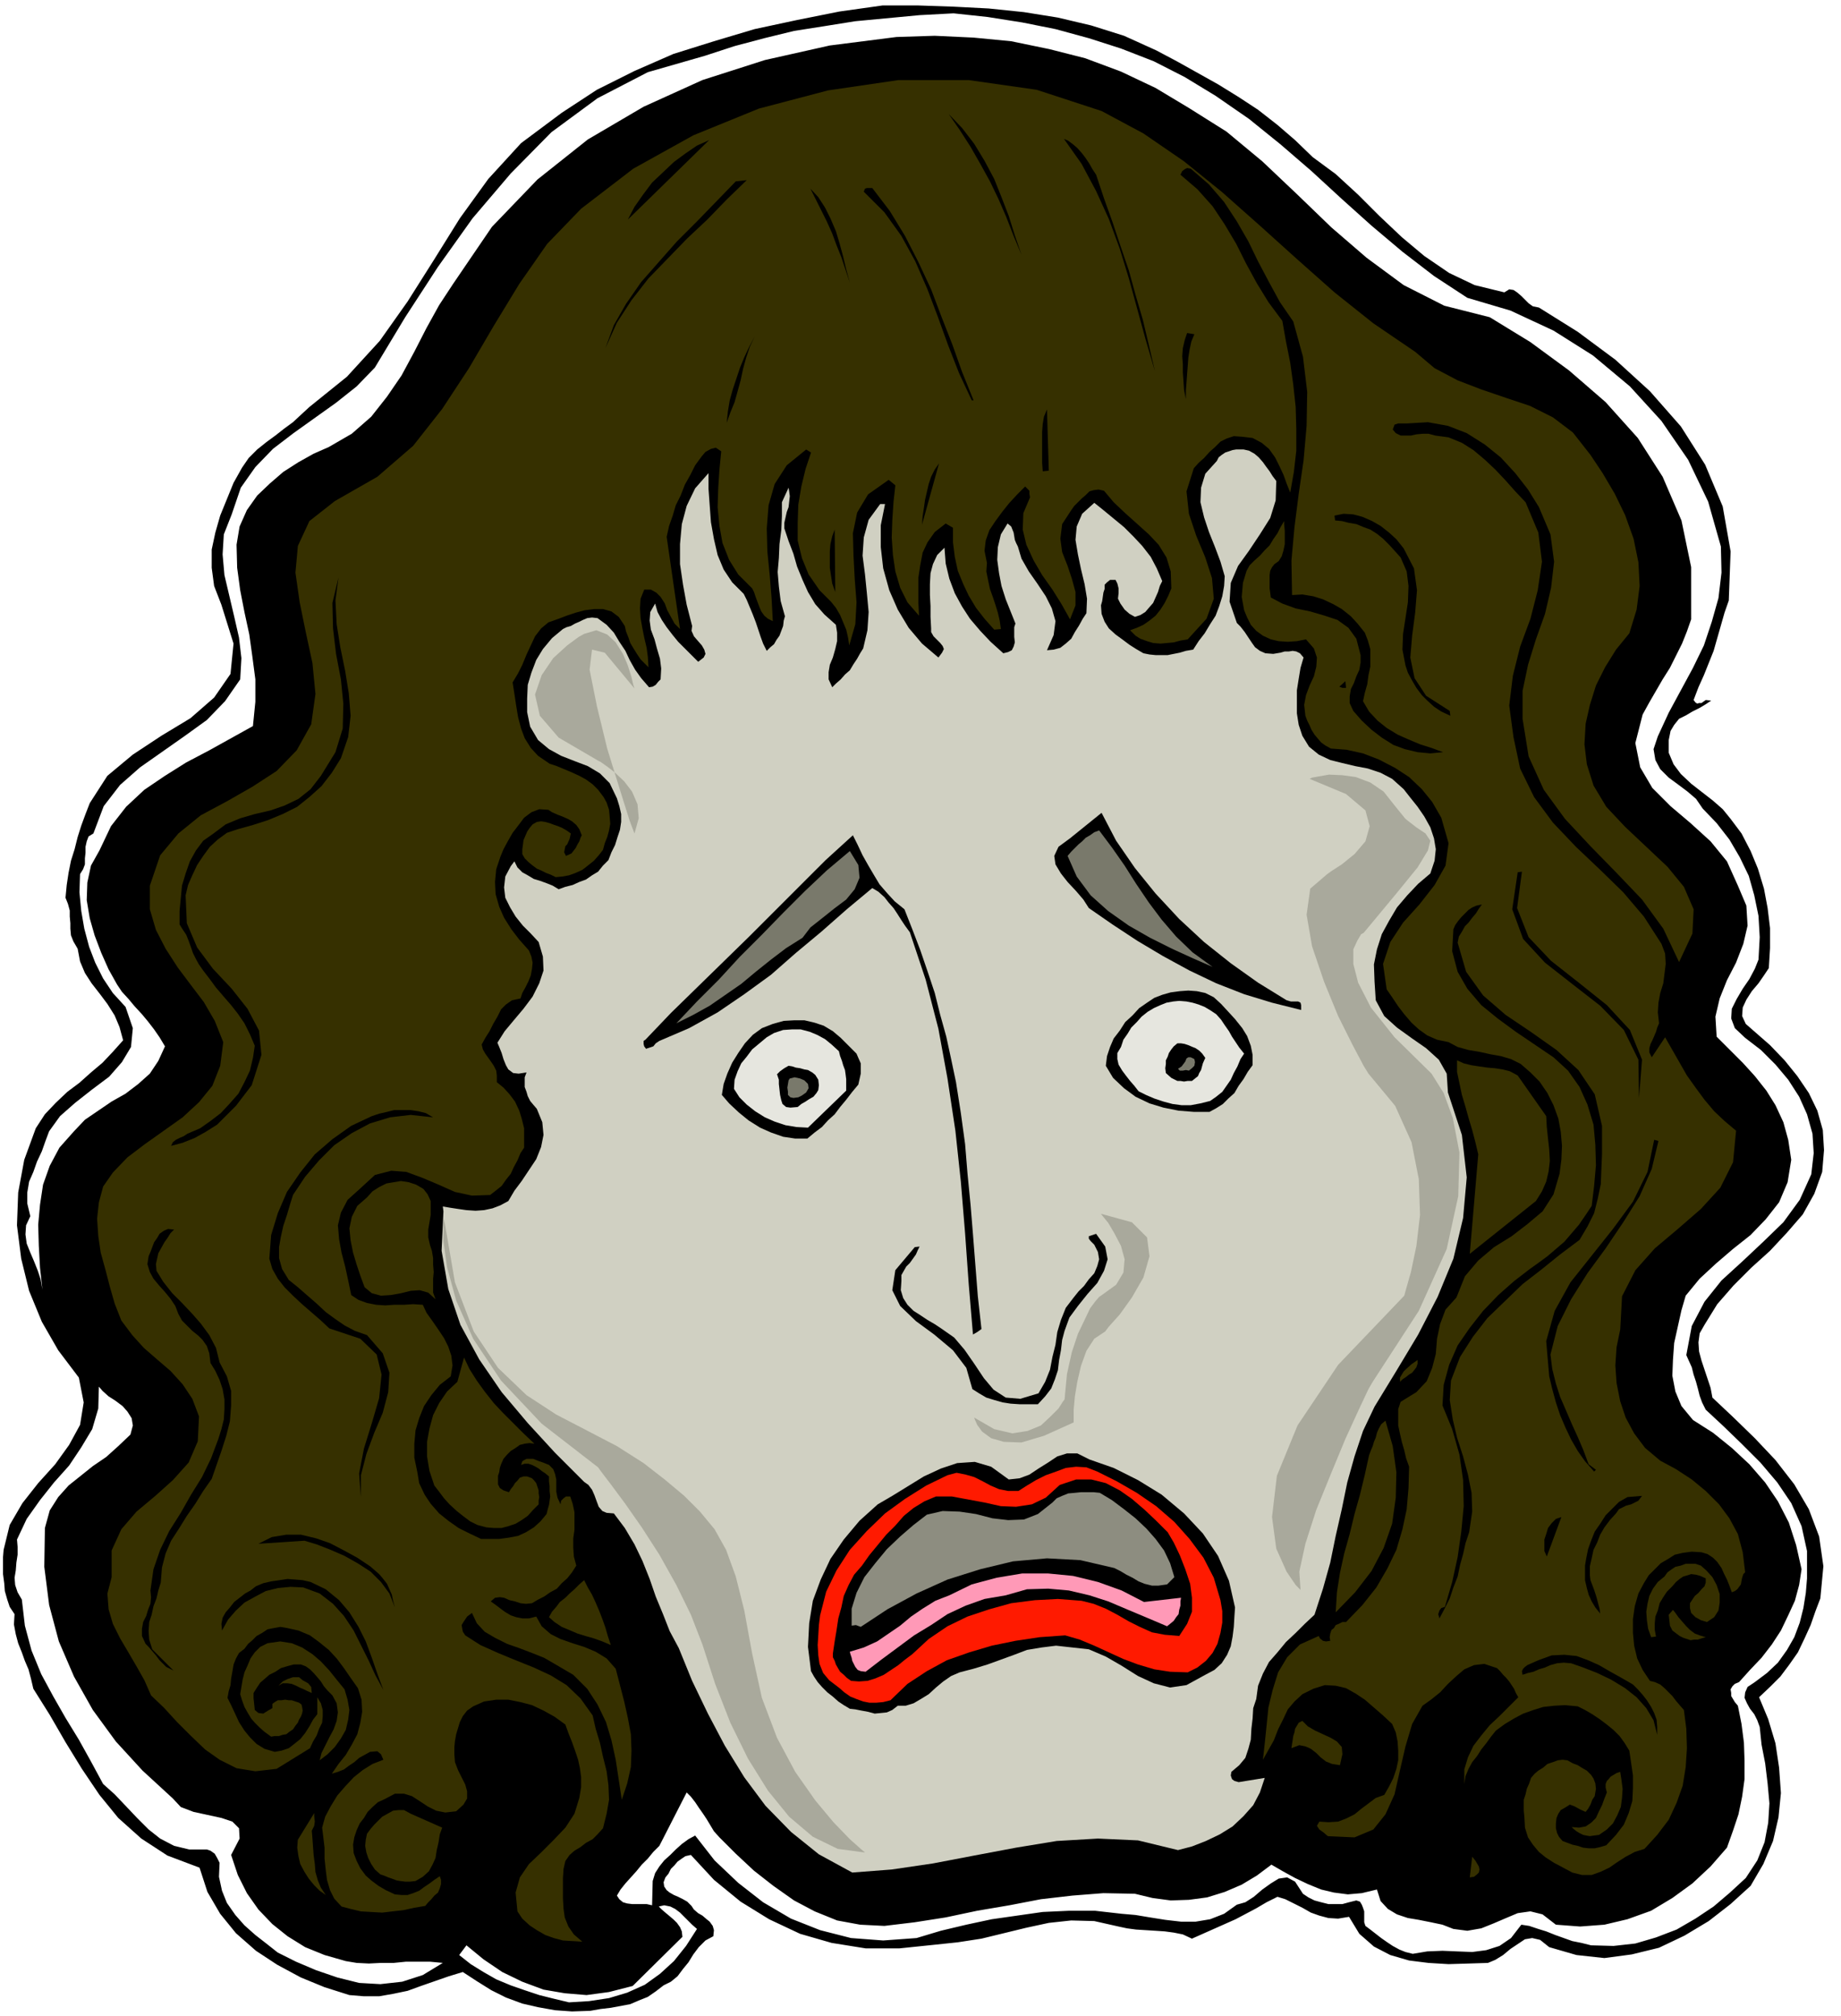 <svg xmlns="http://www.w3.org/2000/svg" fill-rule="evenodd" height="537.03" preserveAspectRatio="none" stroke-linecap="round" viewBox="0 0 3035 3324" width="490.455"><style>.brush1{fill:#000}.pen1{stroke:none}.brush2{fill:#363000}.brush4{fill:#e6e6df}.brush5{fill:#79796b}</style><path class="pen1 brush1" d="m2823 2304-3-16-5-15-5-15-5-15-4-15-1-15 2-15 8-14 21-34 27-31 29-29 31-28 28-30 26-30 19-34 13-36 3-36-2-33-9-32-14-29-19-28-21-26-24-25-24-21-16-14-6-13 1-14 6-13 9-14 11-13 9-13 8-12 2-33v-33l-4-33-6-32-10-33-12-29-15-29-18-24-13-16-16-14-18-14-18-14-17-16-12-16-8-19v-21l3-15 6-10 8-10 12-6 10-6 12-6 10-6 9-6-9-1-7 5h-4l-3 1-3-2-3-4 8-21 9-20 8-20 8-20 6-21 6-21 6-21 7-20 3-81-13-74-29-69-40-63-51-58-57-52-62-46-64-40-10-2-7-5-6-6-6-6-7-6-6-4-7-1-8 5-49-12-42-20-41-28-37-31-37-35-35-35-37-34-38-28-29-28-29-25-32-25-32-21-34-21-34-19-34-19-34-18-53-24-54-17-55-13-56-9-58-6-58-3-59-2h-58l-71 10-70 14-70 15-67 20-67 21-64 28-62 31-58 38-67 50-54 59-47 65-43 69-43 68-46 65-54 59-62 50-13 12-14 13-15 11-14 11-15 11-15 12-14 14-11 16-14 25-11 27-11 27-8 28-6 28v30l4 30 12 31 20 64-5 50-27 39-39 34-48 29-47 31-42 35-29 45-7 18-7 19-6 19-5 20-6 19-4 20-3 20-2 21 4 10 3 11v10l1 11v9l1 11 4 10 7 12 4 21 8 19 11 17 14 18 12 16 12 19 8 19 6 22-17 19-17 18-19 16-19 17-20 15-19 18-18 19-15 23-19 52-10 54-2 54 7 55 13 53 21 51 27 47 34 45 8 41-6 37-18 33-23 32-28 31-26 33-21 36-10 41-1 12v28l2 15 1 13 4 14 4 12 8 12-1 17 3 16 4 15 6 15 5 14 6 14 4 15 4 17 27 43 26 45 27 44 29 43 31 38 38 34 43 28 53 20 13 40 21 36 26 32 33 29 35 23 39 21 39 16 41 13 24 2h25l23-4 24-5 22-8 23-8 23-8 23-7 23 15 24 15 24 12 27 10 26 6 28 5 28 2 30-1 17-3 17-2 16-3 16-3 14-6 15-6 13-9 13-10 12-6 11-9 9-12 9-11 8-13 9-12 11-11 13-7 1-10-2-7-5-7-5-4-7-6-7-4-7-6-4-6-7-7-7-4-8-4-7-3-7-4-5-4-4-6-1-7 3-8 5-6 4-8 6-6 5-6 7-5 6-4 9-2 38 41 44 36 47 29 51 24 52 15 56 9h56l58-6 38-4 39-6 37-9 37-9 37-8 37-4 38 1 40 9 14 3 15 2 16 1 16 1 15 1 15 2 15 3 15 7 18-8 18-8 18-8 18-8 17-9 17-9 17-10 18-9 13 4 14 7 14 7 14 8 14 5 15 4 16 1 18-3 17 28 24 21 27 14 31 9 32 4 33 2 33-1 32-1 12-5 13-8 12-10 12-8 12-8 12-2 13 3 15 12 45 13 46 5 45-6 45-11 42-20 40-24 36-28 33-30 21-36 16-38 9-39 4-40-3-42-6-40-12-40-15-36 18-17 17-17 15-20 14-20 11-23 10-22 8-23 8-21 5-53-7-49-17-45-24-41-31-40-34-36-36-35-34-32zM458 3219l-19-15-18-14-18-16-15-17-14-20-8-20-5-23 1-23-4-8-4-7-7-5-6-2h-29l-25-6-23-12-19-15-19-19-18-19-19-20-19-17-20-37-20-36-22-36-20-35-20-37-16-39-11-41-5-43-7-12-4-12-1-12 2-12 1-13 2-13v-13l-1-12 16-34 22-31 23-29 25-28 20-30 18-30 10-34 1-36 6 7 10 9 11 7 12 9 8 9 7 11 2 12-4 15-20 19-20 18-22 15-20 16-20 16-17 19-14 22-8 29-1 64 8 63 16 60 25 58 31 55 38 52 44 48 50 46 13 14 21 8 23 5 23 5 18 6 11 11 1 17-14 27 11 33 15 30 19 27 23 24 25 20 29 18 32 13 35 10 18 3 20 1 20-1h21l20-2h40l21 2-33 20-34 11-36 4-35-2-36-9-35-12-33-14-30-15zm691-39-18 28-20 25-23 21-25 18-29 13-30 9-33 5-33 2-25-6-24-6-24-8-23-8-24-10-21-12-21-13-19-15 12-16 28 23 31 21 33 16 35 13 35 6 36 3 37-5 39-10 82-81-1-9-3-7-5-7-5-5-7-6-6-5-7-6-5-5 9-2 10 2 8 4 8 6 6 6 7 7 7 7 8 7zm1830-578-2 24-4 25-6 24-9 24-12 21-15 21-18 17-20 15-12 8-4 9-1 9 4 9 5 9 7 9 5 10 4 11 3 29 6 31 4 33 3 33-2 32-6 32-12 30-19 29-26 24-27 23-30 20-31 18-34 13-34 10-36 4-37-1-16-4-15-3-14-5-14-5-15-6-13-4-15-5-13-2-17 22-19 13-22 7-23 3-25-1-24-1-25 1-24 4-12-3-10-4-11-6-9-6-10-7-9-7-9-7-8-6-2-6v-18l-2-6-2-5-3-5-6-2-12 3-11 3h-23l-12-3-11-3-10-5-9-6-13-20-13-7-14 2-13 8-14 10-14 12-14 9-14 4-21 15-23 9-24 4h-24l-26-3-25-4-24-4-23-2-44-5h-42l-44 2-42 6-42 6-42 9-42 10-40 12-55 4-53-4-51-13-48-19-46-27-41-32-39-37-32-41-11 6-11 8-10 9-9 9-10 9-8 10-7 11-4 13-1 40-9-2h-24l-8-1-7-2-6-5-4-6 6-10 8-10 9-10 9-10 9-11 10-10 9-11 10-10 45-88 7 7 7 9 6 9 7 10 6 9 6 10 6 10 9 10 27 27 30 28 32 25 34 24 34 18 37 15 38 7 40 2 50-6 51-8 52-11 53-9 52-10 52-6 51-4 52 1 29 7 30 4 30-1 30-4 29-9 28-12 25-15 24-18 19 11 20 11 21 10 22 9 21 5 23 3 23-2 25-6 6 19 12 13 15 9 18 6 18 3 20 4 19 4 18 7 23 3 23-4 20-8 21-9 19-8 21-3 20 5 22 17 40 3 40-3 38-9 39-14 35-21 33-24 30-28 27-31 10-28 9-27 6-29 4-29v-30l-1-30-4-31-6-30-5-6-3-5-3-5v-5l-1-6 3-5 4-4 7-3 18-20 19-20 17-22 15-23 12-25 11-24 7-26 4-26-9-40-12-37-18-35-21-31-26-30-29-27-31-25-33-21-19-23-10-24-5-26 1-26 2-28 6-27 6-27 7-24 23-28 27-25 28-24 29-23 25-26 22-28 14-33 6-37-5-33-8-29-13-28-15-24-19-24-20-22-22-22-21-21-2-33 7-30 12-30 15-29 12-31 7-30-2-33-14-33-18-40-27-33-33-30-33-28-30-30-20-34-8-40 12-47 11-20 11-19 11-19 12-19 10-20 10-20 8-20 7-20v-86l-16-77-31-72-41-64-53-59-60-52-64-47-67-41-75-19-67-34-61-45-58-50-57-55-57-54-59-49-62-39-55-33-57-27-59-22-59-15-63-13-62-6-64-3-63 2-110 14-107 24-103 33-97 44-92 54-83 66-75 78-64 94-23 35-21 38-20 39-21 39-24 35-26 33-32 28-38 22-25 11-25 14-25 16-22 19-21 20-17 24-12 27-5 30 1 38 5 37 7 36 8 37 5 36 5 38v37l-4 40-36 20-36 20-38 20-35 22-34 23-30 28-25 32-19 40-14 25-6 28-1 29 5 30 8 28 11 29 12 27 14 25 8 12 11 12 10 12 12 13 10 12 10 13 9 13 9 15-11 24-14 21-19 17-21 16-23 13-22 15-22 15-18 19-24 27-16 30-11 31-5 33-3 33 1 35 2 36 4 36-3-17-5-15-6-15-6-14-6-15-2-15 1-15 7-15-5-21v-18l3-18 7-16 6-17 8-17 6-17 6-16 18-25 25-22 28-22 28-21 21-24 15-25 3-31-12-35-21-23-16-24-13-26-10-26-8-30-5-29-3-31 1-30 5-8 3-8v-10l1-9v-10l2-9 3-8 8-5 17-45 27-35 33-29 37-26 37-26 36-26 30-31 25-36 2-35-4-34-8-35-8-34-8-34-3-34 2-33 13-33 15-44 24-34 29-30 34-26 35-25 35-25 34-27 30-31 50-83 54-83 57-80 63-74 67-68 76-56 83-43 94-27 49-16 49-13 49-12 51-8 50-8 53-5 53-5 56-3 56 6 57 9 55 11 55 15 53 17 54 21 51 26 51 31 55 38 52 42 51 44 50 46 49 44 51 43 52 40 55 36 71 21 71 33 65 41 61 51 52 57 44 64 33 69 21 74 1 43-5 42-11 39-13 39-18 37-20 37-20 37-18 39-7 21 3 18 8 15 14 14 15 11 16 12 14 12 11 16 23 24 21 27 17 29 15 31 9 32 7 34 2 35-2 37-6 15-9 17-11 16-10 17-8 16-1 16 6 16 17 16 26 20 24 24 21 25 18 28 13 29 9 32 2 32-4 35-19 42-27 37-33 32-34 32-35 32-28 35-21 40-9 48 4 9 5 11 3 12 4 12 3 11 3 12 4 11 6 12 29 27 31 30 30 30 28 33 23 34 17 38 9 41v45z"/><path class="pen1 brush2" d="m2671 2192-6 29-2 30 2 29 6 30 9 27 14 26 18 24 25 21 26 14 26 17 23 19 22 22 17 23 14 26 8 30 4 33-3 3-2 6-1 5-1 6-3 4-3 4-4 3-5 2-4-11-4-10-5-10-4-9-7-10-7-7-9-6-10-3-16-1-15 2-13 3-11 7-12 7-10 10-10 10-8 13-9 17-6 21-3 21v23l2 21 5 21 9 19 12 18 8 2 9 4 7 6 7 7 6 6 6 8 6 7 7 8 4 31 1 32-2 31-5 31-10 28-13 28-19 25-21 23-16 5-15 8-14 9-13 9-15 7-14 5h-16l-16-4-15-8-15-8-14-9-11-9-10-12-8-12-5-16-1-18-1-10v-18l3-9 2-9 4-9 3-9 6-7 6-5 8-5 7-6 9-3 8-3 8-1 8 1 9 5 8 3 8 5 7 4 7 7 4 6 3 8 1 9-2 12-4 6-3 8-4 7-4 5-9-4-9-5-8-3-8 5-7 4-4 6-3 7-1 9v8l2 8 3 6 6 7 8 3 8 3 9 2 9 3 9 1h10l9-2 10-3 16-17 13-17 8-19 6-20 1-21v-21l-3-21-3-20-8-13-8-11-10-10-11-9-12-9-12-8-12-7-12-6-21-2-18 1-18 2-16 5-17 6-15 8-15 9-15 11-8 10-8 11-8 10-7 11-8 10-6 11-5 12-2 13v-24l6-20 9-19 13-17 14-17 16-15 16-16 15-15-4-7-3-7-4-6-4-6-5-6-5-5-5-6-5-5-21-7-17 2-16 7-13 11-14 13-13 14-15 12-14 10-17 30-11 37-9 39-9 40-15 33-20 25-31 13-44-2-7-6-7-5-4-6 4-7 15 1 16-1 13-5 14-7 11-9 12-9 12-9 14-5 8-14 7-14 5-15 3-14v-16l-1-15-3-15-6-14-15-14-15-13-15-13-15-10-16-9-17-4-18-1-19 6-18 9-13 12-11 13-8 17-8 16-7 18-9 16-9 16 3-27 3-29 3-30 7-29 9-29 15-25 21-21 31-14 2 4 5 4 5 1 7-1-1-6 1-6 2-6 4-3 3-5 5-2 6-3h6l27-28 23-29 18-31 15-31 10-34 7-33 3-35 1-35-5-14-3-13-4-14-3-13-3-14v-27l4-12 26-16 17-18 9-22 6-23 2-25 5-24 9-24 18-20 14-35 22-26 26-22 29-18 26-20 25-21 18-28 10-34 3-23 1-23-2-23-4-22-8-22-10-20-13-19-15-15-16-14-16-8-17-5-17-3-18-4-18-3-18-5-15-8-19-4-16-7-14-10-12-11-12-14-10-13-10-15-9-13-6-42 12-36 21-32 27-30 25-32 18-32 5-37-12-42-15-26-17-21-21-20-23-15-27-14-26-10-27-6-26-2-9-5-7-5-6-7-5-6-5-8-3-7-4-8-3-8-2-18 3-16 6-16 7-15 4-16 1-15-5-15-13-15-15 3-15 1-15-1-13-3-13-6-11-8-9-10-6-12-5-12-2-11-2-11 1-11 1-12 3-10 3-10 5-9 8-8 9-8 8-9 8-8 6-10 7-10 5-10 6-10v6l1 10v22l-2 10-3 10-5 8-7 5-4 5-3 6-1 7v22l1 7 1 8 19 10 22 8 24 5 24 7 21 7 18 13 13 18 7 27v12l-2 12-5 11-4 11-5 10-2 12v11l6 13 14 16 16 15 17 13 19 12 19 7 21 5 21 2 21-2-19-7-19-6-19-8-18-8-18-11-15-12-14-15-10-17 3-14 4-14 2-15 3-14v-29l-4-14-5-13-12-15-11-12-15-12-14-8-17-8-16-5-18-3-17 1-1-57 5-55 7-55 8-55 5-57 1-56-7-58-16-58-22-32-18-33-18-34-16-33-19-33-21-32-25-29-30-26-6-1-4 2-4 3-3 6 28 24 25 28 20 30 19 32 16 32 18 33 19 31 23 31 6 34 7 35 5 36 4 37 1 36v36l-4 35-6 34-6-15-5-14-7-15-7-14-10-14-12-10-15-8-17-2-14-1-12 4-10 5-9 9-9 8-9 10-9 8-8 9-12 38 4 37 12 36 15 36 11 34 3 34-12 33-31 34-12 2-11 3-11 1-11 1-12-1-10-3-11-4-8-5-9-9 11-4 11-5 10-7 10-8 8-10 7-11 6-12 5-12-1-28-7-23-13-21-16-17-20-18-19-17-19-18-16-19-9-2-8 1-7 2-6 6-7 6-6 6-6 6-5 7-15 23-3 24 3 22 9 23 7 21 6 22v22l-9 23-14-25-15-24-17-24-14-24-12-26-6-25 1-27 11-26-1-6v-5l-4-4-3-3-13 13-13 14-12 15-11 15-10 15-6 17-2 17 4 20-1 14 3 15 3 14 5 14 4 12 4 13 3 13 2 14-11 1-16-18-14-18-12-20-9-19-9-22-5-23-3-24v-24l-12-7-18 14-12 17-8 17-4 21-3 20v42l1 21-19-22-12-24-8-27-4-27-2-29 1-29 2-30 3-27-11-9-34 24-18 30-7 34 1 37 2 38 3 39-2 36-10 35-2-13-3-13-5-12-5-12-7-12-8-10-10-10-9-9-18-26-11-27-7-29v-29l1-30 5-30 7-29 9-27-8-5-32 26-20 31-10 35-3 38 1 38 4 40 3 38 2 37-8-4-6-5-5-7-3-7-3-8-3-8-3-9-3-6-23-23-15-24-11-28-5-28-3-31 1-31 2-31 3-30-9-6-8 2-9 5-6 7-11 15-8 16-9 16-7 18-8 16-5 17-6 17-4 18 22 152-9-9-6-11-6-11-4-11-7-11-7-7-9-5h-11l-6 15-1 16 1 16 3 17 3 15 4 17 2 15 1 17-7-7-6-6-6-9-5-8-6-10-3-9-4-10-2-9-10-15-12-9-14-4h-14l-16 2-15 4-15 5-13 5-17 6-12 10-10 13-7 15-7 15-7 17-7 14-9 15 3 19 3 20 3 18 5 19 6 16 10 16 12 13 19 13 12 4 12 5 12 5 13 6 11 6 11 8 9 9 9 12 5 9 4 12 1 11 1 12-2 11-3 11-4 10-3 11-7 9-8 9-10 8-9 7-11 5-11 4-11 2-11 1-8-4-8-3-8-4-7-3-8-6-6-5-6-6-4-7v-8l1-7 1-8 3-7 3-7 4-6 5-6 7-4 7-1 7 1 7 2 8 3 6 2 7 3 7 4 7 5-2 9-4 9-3 3-1 5-1 5 3 6 9-4 7-9 3-6 3-5 2-6 2-4-4-10-5-7-7-6-7-4-9-4-8-3-9-4-6-4-15-1-13 5-12 9-9 12-10 13-8 14-7 13-5 12-7 21-2 21 1 20 6 21 8 18 12 19 13 17 16 18 4 10 2 10-1 10-2 11-4 10-5 10-5 9-3 9-14 3-10 7-8 8-6 12-7 12-6 12-7 11-6 11 2 8 4 7 5 7 5 7 4 6 4 8 1 8v11l11 9 10 11 9 12 7 15 4 13 4 16v32l-6 9-5 12-6 11-5 11-8 10-7 10-10 8-9 7-30 1-28-6-27-12-26-11-27-10-25-2-27 7-25 23-20 18-11 21-5 21 2 23 4 22 6 23 5 23 5 24 12 8 14 5 15 3 15 1 15-1h16l15-1 16 1 6 13 10 14 9 13 10 15 7 14 5 15 2 16-3 18-18 14-14 17-12 18-8 20-6 20-2 22v23l5 24 3 18 9 19 10 15 14 16 15 12 17 12 18 9 19 9h30l15-2 16-3 13-6 13-8 11-10 10-12 2-8 2-7 1-7 1-7-1-9v-8l-1-8v-8l-6-5-6-4-5-4-5-3-6-3-6-2h-6l-6 2 2-6 3-2 4-2h11l5 2 5 2 6 2 10 4 7 7 3 8 2 9v20l2 10 5 11 1-6 4-4 4-3h7l4 12 3 14v29l-2 14v15l1 15 4 15-7 11-8 10-9 8-8 9-11 6-10 7-10 5-10 6-10 1-9-1-9-3-9-2-9-4-7-1-8 1-7 6 7 5 8 6 8 6 10 6 9 3 10 2h11l12-3 9 16 15 13 16 8 20 7 19 6 19 8 18 11 15 17 7 27 7 27 6 27 5 27 1 27-1 27-6 27-9 27-5-33-5-33-7-32-9-30-14-29-17-26-23-23-29-17-19-11-20-8-21-8-20-7-20-10-17-10-13-14-8-17-8 6-6 9-3 5 1 6 1 5 4 6 25 16 29 13 29 12 30 12 28 13 26 16 23 22 20 28 5 22 7 23 5 23 6 24 3 23 1 24-4 23-6 24-9 10-8 8-11 6-9 7-10 6-8 7-7 10-3 13-1 15v34l1 17 2 14 6 15 9 13 14 12-16-1-16-1-15-4-14-5-14-8-12-8-12-11-8-12-3-31 7-25 15-22 20-19 20-20 20-21 15-23 8-26 3-18v-16l-2-15-3-14-5-15-5-14-6-15-5-14-18-13-18-10-19-9-19-5-20-4h-20l-20 3-18 8-10 7-7 9-5 10-3 10-3 10-2 11-1 10v12l1 13 5 13 6 12 6 12 3 11v12l-6 10-12 11-18 2-15-3-14-7-12-8-14-9-13-4h-15l-17 9-11 5-9 8-8 8-6 10-7 9-5 11-4 12-2 12 1 14 5 13 6 12 9 12 9 8 12 9 12 7 15 7 11 1h10l9-3 10-4 8-6 9-6 8-6 9-6 2 6v7l-2 7-3 7-6 5-5 6-5 5-5 6-18 3-18 4-18 2-17 2-18-1-17-1-17-4-15-4-12-13-7-14-5-17-2-16-2-19v-18l-2-17-2-16 5-18 9-17 11-18 13-15 14-15 15-12 16-10 18-7-4-9-6-5-12 1-9 5-9 5-8 7-9 6-8 6-10 4-10 3 11-16 12-15 10-17 9-17 5-19 3-18-1-20-6-19-12-17-11-16-12-16-13-14-16-13-15-11-19-8-18-4-12-2-11 2-10 2-9 6-9 5-7 7-7 6-6 8-9 7-5 9-4 10-2 12-2 11-1 11-3 10-2 11 6 12 7 15 6 13 9 14 9 11 11 11 13 8 17 5 11-2 12-4 9-7 10-8 8-10 7-11 6-11 7-9v-28l6 10 3 11v10l-1 11-5 10-4 11-6 10-5 11-55 34-35 4-31-5-28-14-24-17-24-23-22-22-22-24-21-20-11-25-13-23-14-24-13-22-12-24-7-24-2-26 7-27v-44l16-35 25-29 31-26 29-26 26-29 15-35 2-41-11-29-16-24-20-22-21-18-23-20-19-21-18-24-11-28-8-28-7-27-8-29-4-27-2-29 3-27 7-26 16-23 24-25 29-22 31-22 31-22 27-25 22-27 13-33 5-39-14-35-18-31-22-29-21-28-20-31-16-31-10-34v-39l17-50 30-36 37-30 43-23 42-24 40-26 33-34 24-43 7-50-5-51-11-51-10-49-7-49 4-44 19-41 42-33 70-40 59-51 48-61 44-67 41-70 42-69 46-66 56-58 86-66 99-55 108-44 114-30 116-17h116l112 16 107 35 69 37 67 46 63 51 62 55 61 55 62 55 64 51 69 47 32 27 38 20 39 15 41 14 39 13 38 19 33 25 29 37 20 30 20 34 17 35 14 39 8 39 2 39-5 39-12 39-22 27-18 29-15 30-10 32-7 31-2 34 4 33 11 35 21 35 31 33 35 33 35 33 27 33 16 37-2 40-22 47-26-55-35-48-43-45-42-43-42-45-35-48-25-55-10-62v-46l9-43 13-42 15-42 10-43 5-43-6-45-19-45-18-29-21-27-24-26-26-21-30-19-31-12-33-6-34 2h-15l-6 2-3 8 5 6 8 4h17l9-2 11-1h9l11 3 22 3 22 9 19 12 19 16 17 16 17 18 16 18 17 18 21 50 6 48-7 47-12 47-17 46-12 48-6 49 7 52 11 52 23 47 31 42 38 40 39 37 39 38 34 40 29 45 6 16 1 17-2 16-2 16-5 16-3 16-1 16 2 18-3 7-2 7-3 7-3 7-3 6-2 7v7l4 8 22-33 12 21 12 21 12 21 15 21 14 19 16 19 17 16 19 16-5 52-21 42-32 35-38 33-38 32-32 36-22 43-3 55z"/><path class="pen1 brush2" d="m2814 2674-10-3-9-5-7-7-2-8v-8l4-6 4-6 6-5 5-6 5-5 2-6v-7l-9-4-7-2-8-1-6 2-7 2-6 4-6 5-6 7-9 9-6 9-6 10-3 12-4 10-1 11v11l2 11-8 1-5-14-2-14-1-14 2-13 3-13 6-12 8-11 11-9 5-7 7-5 6-4 9-2 8-3h16l9 3 9 8 10 11 7 13 5 15v14l-2 13-7 11-12 8z"/><path class="pen1 brush1" d="m2556 2233 3 24 6 24 7 22 10 23 9 21 10 22 9 21 9 24 12 9-3 3-15-17-12-17-11-19-9-19-9-21-7-21-6-22-5-21-5-58 14-50 26-47 35-44 35-44 33-45 24-49 11-53 7 2-11 46-20 45-27 43-29 43-30 41-27 43-22 44-12 47z"/><path class="pen1 brush2" d="m2765 2694-8-6-4-8-1-9-1-9 7-8 4 5 5 7 6 7 7 8 6 6 8 6 8 3 10 3-7 2-6 2h-6l-6 1-6-2-6-2-6-3-4-3z"/><path class="pen1 brush1" d="m2702 1810-1-63-24-49-39-40-45-35-46-36-36-39-18-49 9-61 7-1-8 60 19 48 37 39 47 37 45 36 38 41 20 49-5 63zm-98 234-32 24-31 25-31 24-29 28-29 28-24 31-21 33-15 39-2 32 5 32 7 30 10 31 8 30 6 30 1 31-5 34-6 18-4 18-5 18-4 19-7 18-6 18-8 16-9 17-2-7 2-6 3-4 6-2 12-41 9-41 6-42 4-42-1-43-6-42-12-42-16-39 2-34 9-33 14-32 20-29 22-28 25-26 26-23 26-20 14-10 15-11 14-12 14-12 12-14 12-14 11-16 10-15 4-33 3-34-1-34-3-33-10-33-13-29-19-27-24-22-31-21-31-21-30-22-27-22-23-27-16-28-9-34 2-36 3-7 5-7 5-6 6-6 6-6 6-4 7-3 9-2-5 7-5 8-6 7-6 8-6 6-5 9-5 8-2 10 14 48 28 39 37 32 43 29 41 29 36 33 27 40 12 52v47l-1 24-1 25-5 24-6 24-11 22-13 22zm60 451-10 11-9 12-7 12-5 13-6 12-3 14-3 13v15l1 8 3 8 3 8 3 9 2 7 2 8 2 7 1 8-8-10-6-10-5-11-3-11-3-13v-24l2-12 3-15 5-14 6-15 9-13 9-14 11-11 11-11 14-8 24-2-3 4-3 4-6 3-6 3-8 2-6 3-6 3-5 7zm68 365-6-24-12-20-16-18-19-15-23-14-23-11-23-9-20-7-12-1-11 1-11 3-9 4-10 3-9 4-9 2-9 3-1-6 2-4 3-3 4-3 9-4 9-4 22-8 21-1 20 2 19 7 18 8 19 11 18 10 19 11 8 8 8 9 7 9 7 11 5 10 4 11 1 12v13z"/><path class="pen1 brush2" d="m2636 3025-8 1-7 1-6-1-5-1-6-3-5-3-5-4-3-3 12 1 11-2 9-6 8-8 5-11 5-10 4-11 4-10-2-8v-6l2-5 3-3 3-4 5-3 5-3 6-2 2 13 2 15-1 15-2 15-6 14-7 13-10 10-13 9zm-104-1045-109 87 14-164-5-21-5-19-6-20-5-18-6-20-4-19-4-19v-19l11 5 12 3 13 2 14 2 12 1 13 2 12 3 13 7 47 67 1 18 2 19 2 18 1 19-2 17-4 17-7 16-10 16z"/><path class="pen1 brush1" d="m2550 2566-4-9v-19l3-9 3-10 6-8 7-7 9-3-24 65zm-159-1386-15-7-12-8-11-10-9-9-9-12-7-12-7-13-4-12-5-26 1-26 4-26 4-26 1-27-3-24-10-23-18-20-11-11-10-8-11-7-11-4-12-5-12-2-12-3-11-1-1-8 15-3 16 1 15 4 16 7 14 8 14 11 12 11 12 15 17 33 5 36-3 37-5 38-3 36 7 34 19 29 39 25 1 8z"/><path class="pen1" style="fill:#d0d0c2" d="m2266 1618 2 31 14 26 21 19 25 18 23 16 21 19 13 23 2 31 23 70 8 70-6 67-16 67-26 63-32 62-36 60-36 59-19 40-14 42-12 43-9 44-10 44-9 44-12 43-14 43-16 15-15 15-16 15-14 17-14 16-10 19-8 20-3 22-5 15-1 17-2 17-1 18-4 15-5 15-10 12-13 11-1 6 2 6 4 3 7 2 43-7-8 24-11 21-16 18-18 17-21 13-23 11-23 9-23 6-66-16-66-3-68 4-67 11-69 13-68 13-68 10-65 5-55-30-46-37-42-43-35-47-32-52-28-53-26-54-22-54-15-28-11-28-12-29-10-29-12-30-13-27-16-27-18-24-12-1-7-3-6-7-3-8-4-11-4-9-6-8-7-5-48-48-45-49-43-51-37-54-31-57-20-59-11-63 3-65-1-8 12 2 13 2 14 2 15 1 14-1 14-3 13-5 13-7 10-17 12-16 12-18 12-18 8-20 4-20-2-21-9-22-6-7-5-6-4-8-2-7-3-8v-16l3-8-13 2-9-1-8-6-4-7-4-10-3-10-4-10-3-7 12-19 15-18 16-19 15-20 11-22 7-21-1-23-7-24-13-14-13-13-12-15-9-15-8-16-2-17 2-18 9-17 6-8 5 10 8 8 9 5 10 6 10 3 11 4 10 4 10 6 11-4 12-3 11-5 11-4 10-7 10-6 8-10 9-9 5-13 6-12 4-13 4-12 2-13v-13l-3-13-4-13-12-25-16-16-20-12-21-8-23-9-20-11-18-15-13-22-5-24v-22l1-23 6-20 8-21 11-18 15-18 18-15 6-3 7-2 7-4 7-3 6-3 7-3 8-1 9 1 15 11 12 13 9 15 10 15 7 15 9 16 10 14 13 15 6-1 5-3 4-5 4-4 1-18-2-16-5-17-4-15-6-16-2-15 1-14 8-14 4 14 7 13 8 12 10 13 9 11 11 11 11 11 11 11 9-7 3-6-2-7-4-7-7-8-6-7-4-9 1-8-9-35-6-33-5-34v-33l3-33 8-30 14-29 22-25v26l2 28 2 27 5 28 6 26 10 24 14 21 19 19 5 10 5 12 5 12 5 13 4 12 4 12 4 11 6 12 6-6 6-5 4-7 5-7 3-8 3-8 1-9 2-7-7-25-3-24-2-24 2-23 1-23 3-23 1-23v-23l11-24 1 6 1 8-1 9-1 9-3 8-2 9-2 9v9l7 21 8 21 6 21 9 22 9 20 12 20 15 17 19 17 2 13v14l-3 13-4 14-5 12-2 12v12l6 13 6-6 8-7 7-8 8-7 6-10 6-9 5-9 5-8 7-30 2-30-3-32-3-30-4-31 2-30 8-29 19-26h8l-7 35v36l4 35 10 36 14 32 18 30 22 26 27 23 6-8 3-6-2-5-4-5-6-6-5-5-4-7v-6l-1-19v-18l-1-18v-18l1-18 4-15 7-15 12-12 2 26 6 25 9 24 12 22 13 20 17 20 17 18 21 19 8-2 6-3 3-6 2-7-1-9v-16l2-6-8-20-8-20-7-22-4-21-3-22 1-21 5-21 11-18 6 5 4 10 1 6 1 6 2 5 3 6 6 20 12 21 14 20 14 21 10 20 6 21-3 23-11 25 11-1 11-3 9-7 9-8 6-11 7-11 6-11 6-9 1-24-4-24-6-25-5-24-4-24 2-22 9-21 20-18 15 12 17 14 17 14 16 16 14 15 14 18 10 19 9 21-4 8-3 10-4 9-4 9-7 8-6 7-8 5-9 3-9-5-8-7-7-10-4-8 1-9v-8l-2-8-3-6h-9l-5 4-4 4v7l-2 6-1 7-1 7-2 7 1 14 5 13 7 11 11 10 11 8 12 9 11 7 12 7 10 2 10 1h20l10-2 10-2 10-3 12-2 9-14 10-13 9-15 9-14 6-16 5-16 3-17 1-16-7-24-9-24-10-25-8-24-6-25 1-24 7-23 19-21 3-6 5-4 6-4 6-2 6-2 6-1h12l9 2 9 5 7 6 7 8 5 7 6 8 5 8 6 8-1 32-9 29-17 27-18 27-18 25-12 28-2 31 12 35 6 6 7 9 6 9 6 9 5 7 8 6 9 4 13 1 6-1 6-1 7-2h7l6-1 6 1 6 3 6 7-5 17-3 18-3 19v38l3 19 6 18 11 18 16 13 19 9 20 5 21 5 21 4 21 7 19 10 19 17 11 14 12 15 11 16 10 18 6 18 3 18-2 19-7 21-20 17-18 19-17 20-13 22-12 22-8 25-5 25 1 28z"/><path class="pen1 brush2" d="m2430 3094-7 1 4-34 5 6 6 10 1 5-1 5-3 3-5 4z"/><path class="pen1 brush1" d="M2219 1134h-6l-5-2 10-9 1 11z"/><path class="pen1 brush2" d="M2308 2278v-7l3-5 3-5 4-4 9-8 10-7v6l-2 6-3 4-4 5-5 3-5 4-6 4-4 4z"/><path class="pen1 brush1" d="m2367 2683-6 7 6-7z"/><path class="pen1 brush2" d="m2202 2658 2-33 5-32 7-32 9-32 8-33 9-32 8-33 7-32 3-8 3-7 2-7 3-7 2-8 3-7 4-7 7-6 12 42 6 43-1 42-6 43-14 40-20 38-27 35-32 33z"/><path class="pen1 brush1" d="m2145 1665-48-12-46-14-46-18-44-21-44-24-42-25-41-27-39-27-9-14-12-14-14-15-11-14-9-15-2-14 7-15 19-14 52-42 24 46 31 45 34 42 39 42 41 38 44 35 45 32 47 29 7 2h12l4 2 1 4v8zM1955 658l-3-15-1-15-1-14v-13l-1-14 1-13 3-13 4-12 12 2-5 12-3 14-2 13-1 14-1 13-1 14-1 13v14z"/><path class="pen1 brush2" d="m2209 2910-13-2-10-4-9-7-7-7-9-7-9-4-10-2-13 5 1-7 1-6 1-7 2-6 1-6 3-5 3-5 6-3 9 9 12 7 13 6 13 6 10 6 8 9 1 12-4 18z"/><path class="pen1 brush1" d="M1994 1833h-26l-25-2-25-5-23-7-23-11-19-14-18-17-12-20 2-16 5-15 6-14 10-13 9-14 12-11 11-12 13-9 12-8 13-5 14-4 15-2 14-1 14 1 14 3 14 7 12 11 12 13 11 12 12 15 8 13 6 16 3 15v17l-8 11-7 12-8 11-7 12-10 9-9 9-11 7-11 6z"/><path class="pen1 brush4" d="m1995 1815-16 4-16 3h-15l-15-2-15-4-15-5-14-6-12-6-7-9-7-8-7-9-6-8-6-10-2-9v-10l6-10 4-12 7-10 6-10 9-9 8-9 10-8 10-6 11-5 10-4 11-2 10-1 12 1 10 2 10 3 10 4 10 6 9 6 8 9 6 9 7 10 5 9 6 9 6 9 8 10-6 9-5 12-6 11-5 11-7 10-7 10-10 8-10 7z"/><path class="pen1 brush1" d="m1904 612-15-51-14-51-14-51-15-49-18-49-21-46-24-45-29-41 7 3 8 6 7 6 8 9 6 8 6 9 5 9 6 9 13 39 14 39 13 39 14 41 11 40 12 41 10 42 10 43z"/><path class="pen1 brush5" d="m1760 1411 6-7 6-6 6-6 6-5 6-6 7-4 7-5 8-3 21 28 21 30 19 30 21 31 21 28 24 28 27 26 33 24-32-14-35-16-36-18-35-20-34-24-29-26-23-31-15-34z"/><path class="pen1 brush1" d="M1965 1782h-7l-6 1-6-1h-5l-10-5-9-8-1-8 1-7v-6l3-6 2-6 4-6 4-5 6-5h6l6 1 6 2 7 3 5 2 6 4 5 5 5 7-4 9-3 11-3 5-2 5-5 4-5 4z"/><path class="pen1 brush5" d="m1960 1765-5-1-5 1h-5l-3-3 6-4 6-8 2-5 3-2h4l6 3 1 5-1 6-4 4-5 4z"/><path class="pen1 brush1" d="m1987 2761-31 17-27 4-27-7-26-12-27-17-26-15-28-12-27-3-27-3-24 3-24 4-21 8-22 8-22 8-23 7-23 6-14 6-13 9-12 10-12 11-13 8-12 7-13 4h-13l-9 7-9 4-10 1-10 1-11-3-11-2-10-2-9-1-10-6-9-6-9-8-9-7-9-9-7-8-6-9-5-9-5-40 2-39 6-37 13-35 16-34 22-32 26-31 30-27 24-14 26-16 26-16 28-13 27-9 29-2 27 8 29 21 18-2 16-6 15-10 16-10 15-10 16-5h17l20 10 40 14 40 20 39 24 37 31 31 33 25 37 18 41 10 44-1 15-1 17-2 16-3 16-6 14-9 14-12 11-15 8z"/><path class="pen1" style="fill:#ff1a00" d="m1958 2757-29-1-26-4-27-8-24-9-24-11-24-11-24-10-24-7-42 3-40 6-39 8-37 11-37 13-33 18-32 21-28 27-12 3-11 1h-12l-10-2-11-4-10-4-10-7-8-7-17-13-10-12-6-15-2-14-1-17 1-16 1-17 2-16 10-39 17-35 22-34 28-31 30-29 33-24 35-22 35-17 15-4 15 3 14 4 14 7 13 7 14 6 15 3h17l14-9 15-9 16-8 17-6 16-6 17-2 17 1 18 7 32 16 33 19 32 22 30 26 25 28 23 31 17 33 11 37 3 18v19l-3 17-5 18-8 15-11 13-14 11-16 8z"/><path class="pen1 brush1" d="m1944 2697-24-2-21-4-20-9-18-9-19-11-19-10-20-8-20-5-39-3-38 2-39 5-36 10-36 12-33 16-31 21-27 25-12 9-11 9-12 8-12 8-14 6-13 4-14 1-13-1-7-5-5-5-6-5-3-5-4-7-2-6-3-6v-6l3-20 3-18 3-20 5-18 4-19 8-18 9-17 13-15 12-17 14-17 14-17 15-15 14-16 16-13 18-11 19-8h26l27 5 27 5 27 6 25 1 26-4 23-11 23-21 27-9h25l24 6 23 12 20 14 21 18 19 18 19 19 10 17 10 21 9 23 8 24 3 23v23l-8 20-13 20z"/><path class="pen1" style="fill:#ff99b7" d="m1924 2681-33-14-31-13-33-14-31-10-34-8-34-3-35 1-35 10-35 6-31 11-30 14-27 18-28 17-27 20-27 20-26 20-8-1-5-2-4-5-2-4-3-6-1-5-2-6-1-4 23-7 22-10 19-13 19-13 18-15 19-13 21-13 23-9 37-18 41-11 42-7h43l41 4 41 10 39 14 37 19 61-7-1 6v7l-2 7-1 7-4 5-4 6-6 5-5 4z"/><path class="pen1 brush1" d="m1719 777-1-14v-51l1-13 2-12 5-12 3 101-10 1z"/><path class="pen1" style="fill:#8d8d80" d="m1924 2612-14 2h-11l-12-3-10-4-10-6-10-5-10-6-10-5-56-13-55-3-56 5-54 13-54 17-51 23-48 26-44 29-8-3-7 1v-28l8-26 13-26 18-23 19-23 22-21 22-19 22-17 26-6 28 1 27 4 27 7 26 3 26-1 23-9 24-19 7-7 9-4 10-4 11-1 10-1h21l10 1 20 12 20 15 19 15 18 17 15 17 14 19 10 21 7 23-12 12z"/><path class="pen1 brush1" d="m1684 420-13-31-12-31-13-30-14-29-16-29-16-28-18-28-18-26 22 23 20 26 17 28 16 30 12 30 12 31 10 32 11 32zm71 1774-4 15-2 17-3 16-2 17-5 15-6 15-10 13-12 13h-30l-15-1-13-2-14-4-13-4-12-7-11-7-10-35-22-29-31-26-30-22-26-25-13-26 5-33 32-38 8-1-3 6-3 7-5 7-5 7-6 6-4 7-4 7v10l-1 15 4 13 7 11 10 10 11 7 12 8 12 7 12 8 20 14 17 20 16 23 16 24 16 19 20 13 24 2 30-9 11-19 8-20 4-21 5-20 3-21 6-20 8-20 13-17 8-10 9-9 8-11 9-10 5-12 3-11-2-12-6-12-3-3-3-3-3-4v-4l12-4 15 21 4 21-6 19-11 20-16 18-16 20-14 19-8 22zM1654 676l-2 15 2-15zm-7 36-5 23 5-23zm-14 61-3 13 3-13zm-31-113-21-45-18-46-17-47-17-45-20-46-23-42-28-39-34-34 2-5 3-1h9l29 38 25 41 22 43 21 45 17 45 18 46 16 45 19 47h-3zm-82 205 1-14 2-13 2-14 3-13 3-13 4-12 6-12 7-10-28 101z"/><path class="pen1 brush1" d="m1618 2191-7 5-7 4-7-83-6-84-7-85-9-84-13-86-15-82-21-81-26-78-8-11-6-9-7-11-6-9-8-9-7-9-10-9-10-6-42 35-42 37-42 35-41 36-44 32-44 30-47 26-49 21-6 4-4 5-6 2-6 2-3-4-1-4v-5l3-2 42-44 43-42 43-42 43-42 42-42 42-42 42-42 45-41 8 16 8 17 9 16 10 17 9 15 13 15 12 13 16 13 13 33 13 34 12 35 12 36 9 36 10 36 8 37 8 38 8 51 7 51 4 49 5 51 4 49 4 51 4 51 6 54zM1448 703l-2 13 2-13zm-47-237-7-21-7-21-8-20-7-19-9-20-9-18-9-18-9-18 13 14 11 17 9 18 9 21 6 20 6 22 5 21 6 22zm-24 510-5-14-2-13-2-13v-27l1-12 3-13 4-11 1 103z"/><path class="pen1 brush5" d="m1115 1687 34-36 36-36 34-37 36-36 36-37 36-36 36-34 38-32 14 23 2 21-8 19-14 17-20 15-20 16-19 15-13 17-27 17-25 19-25 20-24 20-26 18-26 18-27 15-28 14z"/><path class="pen1 brush1" d="M1331 1877h-20l-20-3-20-7-18-8-19-12-16-13-16-15-12-14 3-18 6-17 8-18 10-16 11-16 13-14 15-11 18-7 18-5 18-1h16l17 4 15 5 15 9 13 11 14 14 6 6 6 6 3 7 4 9v17l-2 9-2 9-10 12-10 13-10 12-9 12-11 10-10 11-12 9-12 10z"/><path class="pen1 brush4" d="m1332 1859-19-1-18-3-18-6-16-7-16-10-14-11-12-12-9-14 1-15 5-14 6-13 9-11 9-12 12-10 12-10 12-7 15-5 15-1h14l15 4 12 5 13 7 11 9 12 11 2 8 3 8 2 7 3 8 1 7 1 8v19l-63 61z"/><path class="pen1 brush1" d="m998 574 14-38 20-35 25-36 29-33 30-34 33-33 32-33 32-33 18-2-33 32-32 33-33 31-32 33-32 33-28 36-24 37-19 42zm200 123 2-19 3-18 5-18 6-18 6-18 7-17 8-17 9-17-8 17-6 18-5 18-4 19-5 18-5 18-7 17-6 17zm117 1128-12 1-7-1-6-5-2-6-2-9-1-9-1-9v-7l-3-9 5-5 7-5 7-4 6 1 6 2 7 1 7 2 6 1 7 4 5 4 5 8 1 9-1 8-3 5-5 6-7 4-6 4-7 4-6 5zM1035 362l11-21 14-20 15-20 18-17 18-17 19-14 19-13 20-9-134 131zm195 465-5 76 5-76z"/><path class="pen1 brush5" d="m1316 1809-8 1-5-1-4-4v-5l-1-7 1-6 1-6 2-3 8-2 9 2 7 3 6 6 1 7-4 7-7 5-6 3z"/><path class="pen1 brush2" d="m1007 2712-14-6-14-5-14-4-13-4-14-6-12-5-12-8-9-8 5-9 7-8 6-8 9-7 7-7 8-7 8-8 8-7 6 12 7 12 6 13 6 14 5 13 5 14 4 14 5 15zm-181-298-2 6-1 7-2 6v14l3 6 6 4 9 3 3-5 4-5 3-5 4-4 4-5 6-2h6l8 3 3 3 4 5 2 6 2 6v5l1 6-1 6v6l-9 9-9 10-10 7-10 6-12 4-11 3h-13l-12-1-15-4-12-6-12-9-10-8-12-11-9-10-9-12-7-9-8-24-4-24v-24l4-22 6-22 10-20 13-19 17-16 11-40 9 19 12 19 13 18 15 19 15 16 17 17 17 17 18 17-8-1-8 1-8 2-7 5-8 5-6 6-6 7-4 9z"/><path class="pen1 brush1" d="m483 1970-5 16-5 17-6 18-4 18-3 17v18l5 18 11 18 15 12 16 14 15 13 15 14 15 11 16 11 17 9 20 7 26 30 11 32-2 32-9 34-14 33-13 35-9 35v36l-3-39 8-41 13-42 12-41 4-39-8-33-27-26-51-17-15-14-15-13-15-13-14-13-15-15-11-14-9-16-5-17 3-39 11-36 15-35 22-32 24-30 29-25 31-22 34-16 12-4 13-3 12-3h27l13 2 12 3 12 7-37-4-34 4-33 10-30 16-29 20-25 25-23 27-20 30z"/><path class="pen1 brush2" d="m718 2142-12-11-14-4-15 1-16 4-17 3-16 1-15-4-12-10-7-19-6-18-6-20-4-20-2-20 4-19 9-18 16-14 9-10 11-7 12-6 12-2 12-2 13 2 12 4 12 7 7 9 5 11v23l-2 12-2 12v13l3 13 3 9 2 12v11l1 12-1 11v23l4 11z"/><path class="pen1 brush1" d="m564 897-3 42 3-42zm-2 353-15 24-17 22-20 18-20 16-24 12-24 10-25 8-25 7-18 6-15 11-13 12-11 15-10 15-8 17-7 16-4 17 2 46 17 40 26 35 31 33 26 33 19 36 4 40-16 50-13 17-13 17-15 15-16 16-19 12-18 10-20 8-19 5 3-6 5-4 6-3 7-3 6-4 7-3 7-3 7-3 17-12 17-13 14-15 15-17 10-19 9-19 5-21 3-20-8-19-9-18-11-16-11-14-13-15-12-14-11-15-10-13-7-10-5-9-5-10-3-9-4-11-4-10-6-9-5-8v-22l2-21 2-21 6-20 7-20 10-18 12-16 17-12 20-15 24-10 24-7 26-6 23-8 23-11 20-16 17-22 24-39 12-39 1-41-4-40-8-42-5-42-1-42 10-42-5 38 2 39 6 38 8 39 6 37 3 37-4 35-12 35z"/><path class="pen1 brush2" d="m685 3101-9 1h-8l-8-1-6-1-8-3-6-2-7-3-6-2-9-8-6-9-5-10-3-9-2-11 1-10 2-10 6-8 6-7 6-6 7-7 9-5 9-5 9-1h9l11 6 52 23-4 11-2 13-3 13-2 13-5 11-6 11-10 9-12 7z"/><path class="pen1 brush1" d="m651 2650-9-23-14-19-17-17-20-13-23-13-23-10-23-9-20-6-76 5 22-11 24-4h24l25 6 23 8 23 12 22 12 21 14 7 6 8 7 6 7 7 9 4 9 4 9 2 10 3 11zm-19 136-13-24-11-24-13-26-12-24-16-24-18-20-22-17-27-10-21-1-21 2-20 5-17 9-18 10-14 13-13 15-10 18-1-11 2-10 5-9 7-8 7-9 9-7 9-7 9-5 9-7 12-5 13-3 14-2 13-2 13 1 12 1 13 3 25 12 22 18 17 20 15 24 12 24 10 27 9 26 10 27z"/><path class="pen1 brush2" d="m527 2902 3-12 6-12 7-14 7-13 5-14 2-14-2-15-7-13-8-8-6-7-5-8-5-6-7-8-6-6-7-5-8-3h-12l-11 3-10 3-9 6-10 5-8 7-7 6-6 9-5 8v9l1 9 1 10 6 5 8 1 8-5 7-4v-7l4-3 5-3h6l6-1 6 1h5l6 2 6 2 4 3 1 4 1 6-1 5-2 5-3 5-2 5-4 5-4 6-6 4-5 4-6 1-6 2h-7l-6 1-11-8-8-7-8-8-6-7-6-10-5-9-4-11-3-10 2-12 2-12 3-12 5-11 5-12 7-10 9-9 12-6 21-3 19 3 17 7 17 11 14 12 14 15 12 15 13 16 5 17 3 17-2 16-4 17-8 14-10 14-12 12-13 10z"/><path class="pen1 brush2" d="m514 2791-7-3-6-3-7-3-6-3-7-3-7-1h-8l-7 4 7-7 8-4 9-3h10l6 5 9 5 5 6 1 10zm23 333-10-7-9-9-9-11-7-11-7-13-3-13-2-14 1-13 27-44v5l1 9-1 7-4 8 1 12 1 14 1 14 2 15 1 13 4 14 5 12 8 12z"/><path class="pen1 brush1" d="m265 2609-4 13-3 13-5 13-3 14-4 12-1 15 1 14 5 16 35 35-6-3-6-3-6-6-5-5-6-8-6-7-6-7-5-5-6-13v-12l2-11 5-10 3-10 4-10 1-11-1-11 5-35 11-32 15-31 19-30 17-30 18-29 15-31 12-32 5-16 4-16 1-17v-16l-3-17-5-15-7-15-8-13-2-16-4-12-7-10-7-7-10-8-8-8-9-9-6-11-5-13-8-12-9-11-9-10-10-12-6-11-4-13 2-13 3-7 3-8 3-8 5-7 4-7 7-5 7-3 10 1-6 6-5 8-5 7-5 9-5 9-2 9-2 9 1 11 11 18 15 19 16 16 17 18 14 16 14 19 11 21 6 24 12 23 7 24v24l-2 26-6 24-8 25-8 23-8 23-14 20-13 21-14 20-13 21-13 20-9 21-6 23-2 25z"/><path class="pen1" d="m2159 1284 4-2 11-2 17-3 22 1 22 3 24 9 22 15 19 24 17 21 18 14 15 10 8 12-4 16-17 28-35 43-54 65-4 2-6 10-7 15v24l8 31 21 41 39 49 61 60 5 8 15 24 15 41 11 57-2 72-19 87-46 102-76 117-7 12-16 34-22 48-24 58-24 59-18 56-10 46 2 30-8-8-15-22-17-38-7-52 8-68 34-83 67-100 109-114 3-11 8-28 9-43 6-51-2-59-12-61-27-60-44-53-8-13-18-34-24-48-23-56-20-59-9-52 6-43 28-24 7-5 17-11 21-17 18-21 7-25-7-26-32-27-60-25zm-344 717 3 4 9 11 10 17 11 21 6 22-2 22-12 20-25 18-3 2-6 7-9 12-9 19-11 23-10 30-8 36-4 42-3 4-7 11-13 13-16 15-22 9-25 4-30-7-33-19 1 3 4 9 8 11 15 11 21 6 29 1 37-11 49-22v-21l2-22 4-24 6-26 9-25 13-20 18-12 6-8 18-20 20-28 19-33 10-35-4-31-25-25-51-14zm-1083 8-1 9v28l6 43 15 55 28 63 46 69 67 71 93 72 5 7 16 21 23 31 28 40 29 45 28 50 24 49 19 49 21 65 25 64 29 59 33 53 35 43 39 33 41 20 45 6-7-6-18-16-27-28-30-36-33-47-30-56-25-66-16-73-13-71-14-56-16-44-19-34-24-29-26-26-31-26-36-28-44-28-48-25-52-27-49-32-47-45-40-60-31-81-18-105zm314-874-2-6-3-13-6-19-8-19-12-19-14-13-18-7-20 6-9 5-19 14-23 21-19 28-11 32 8 35 31 36 65 38 4 2 10 7 13 10 16 15 13 17 9 21 2 23-7 25-8-21-16-51-21-68-17-70-12-60 4-33 21 5 49 59z" style="fill:#a9a99c"/></svg>
